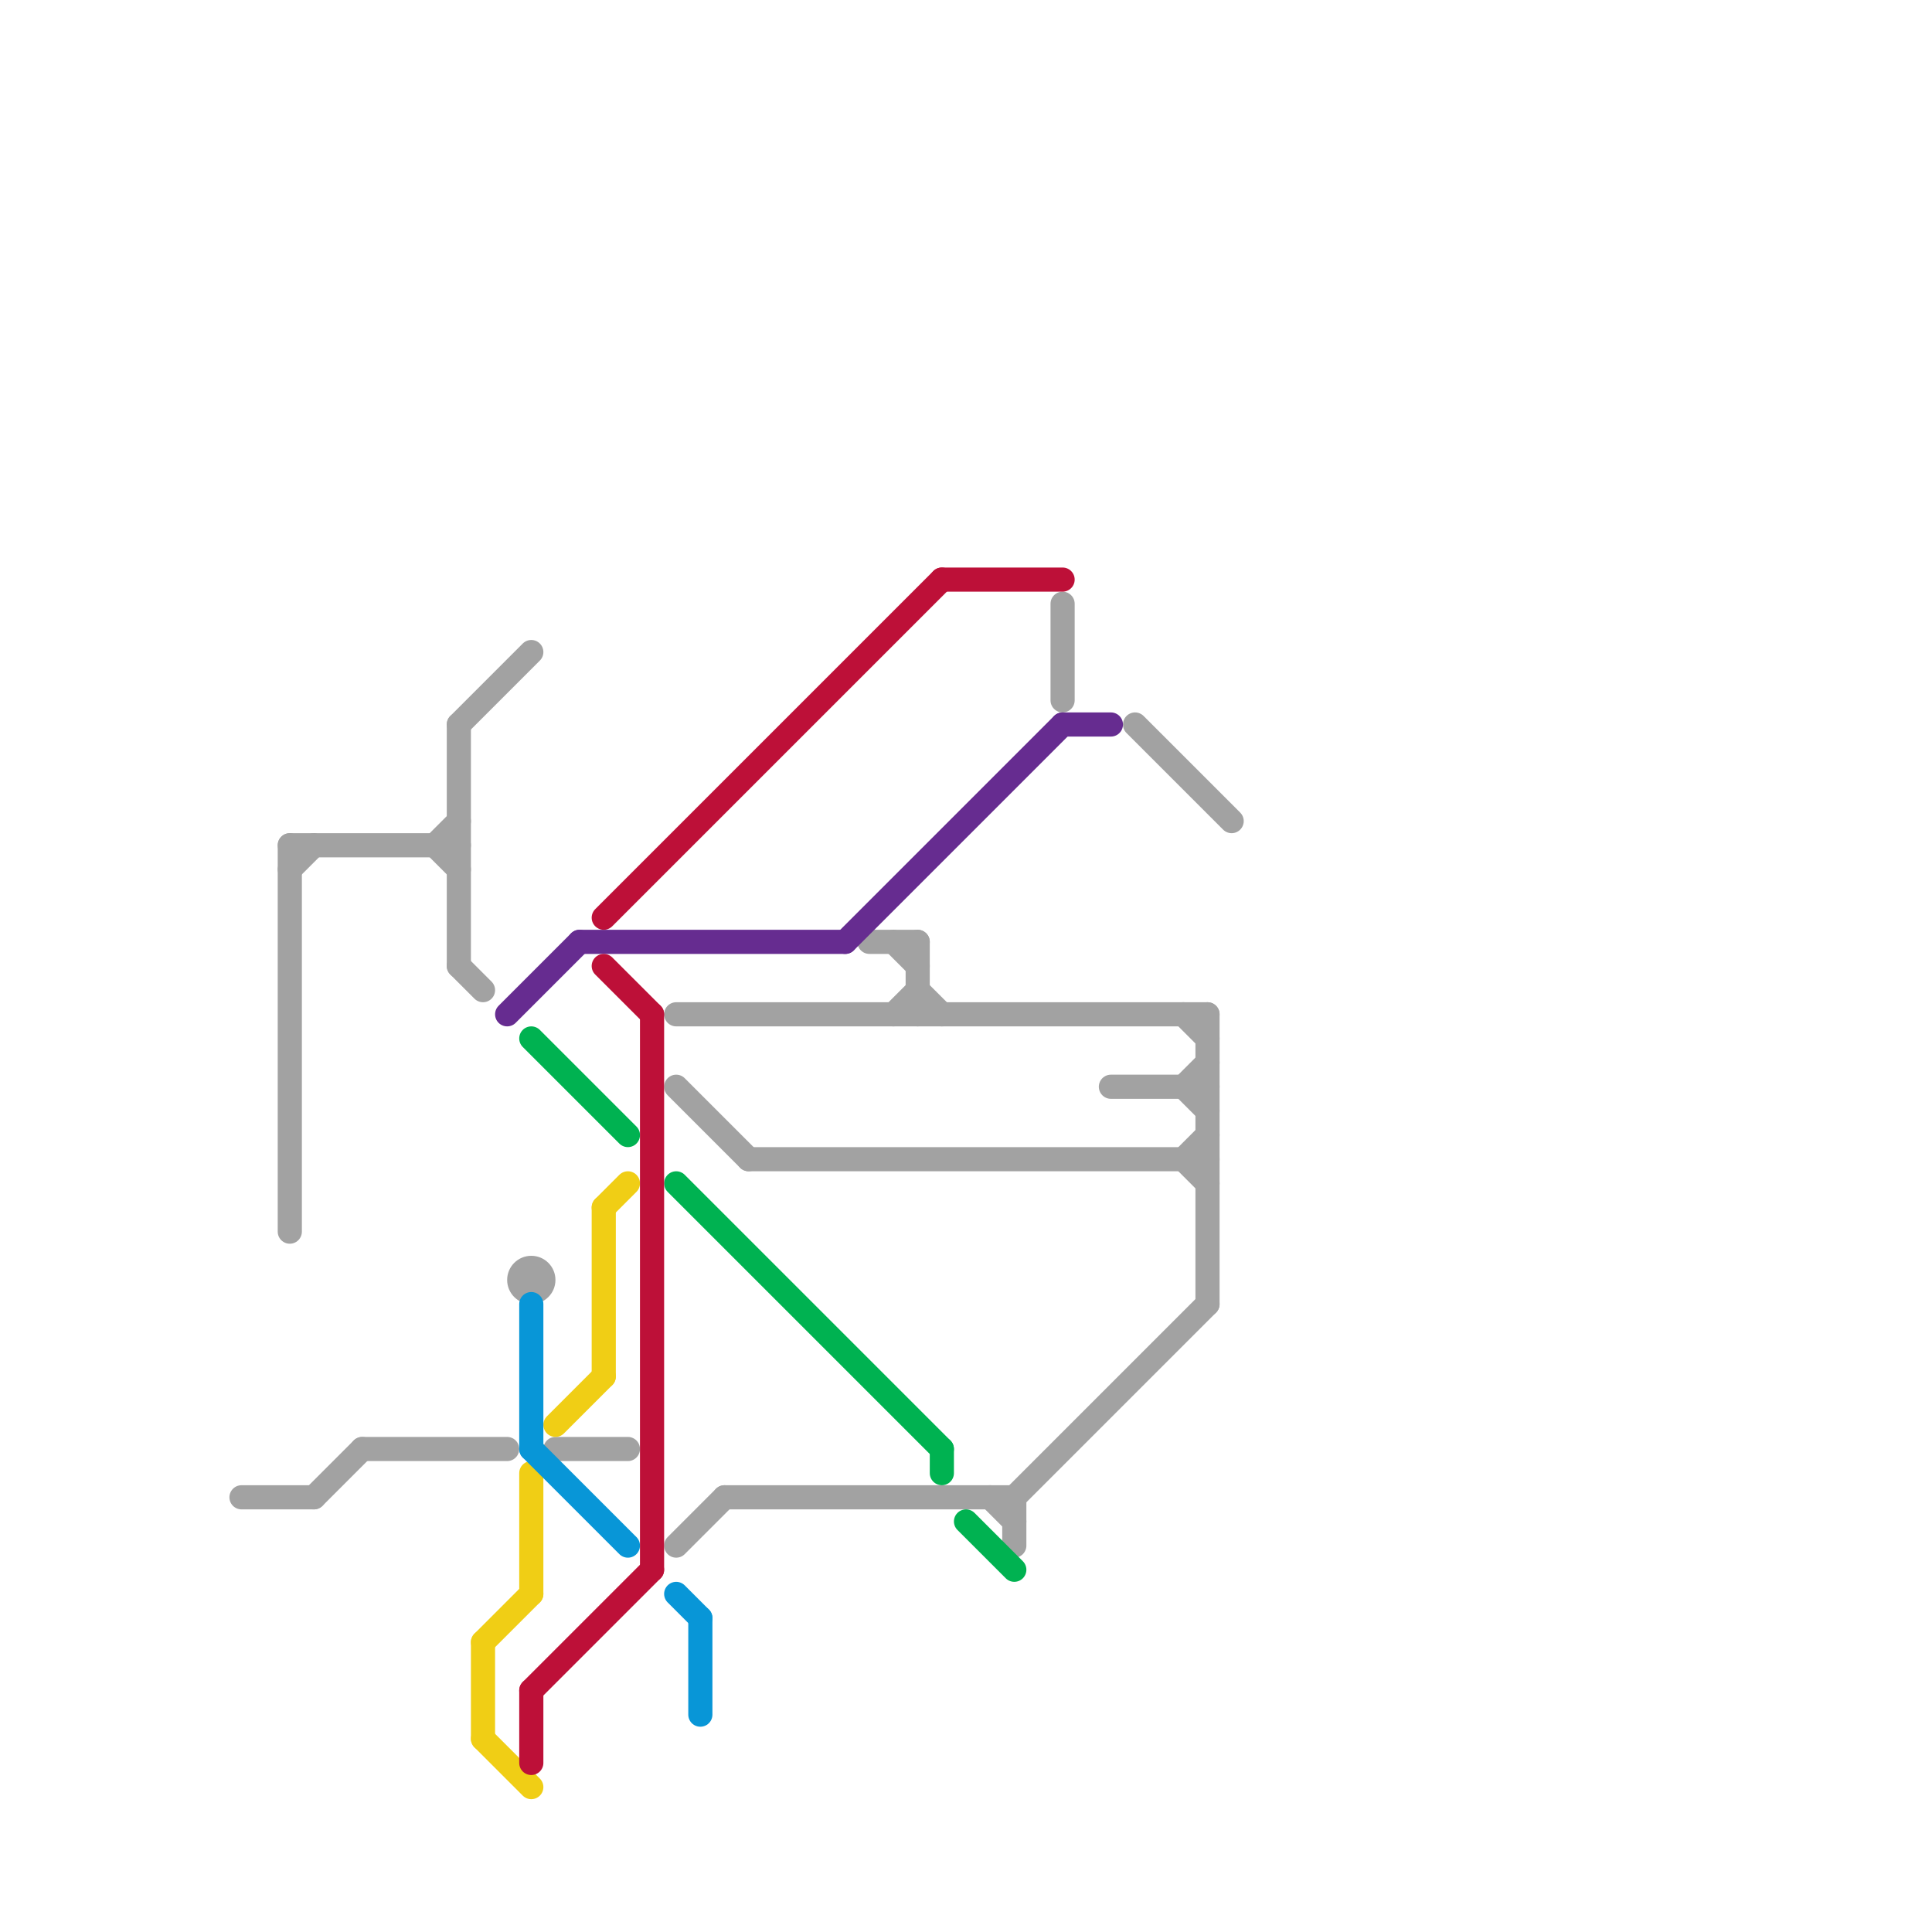 
<svg version="1.1" xmlns="http://www.w3.org/2000/svg" viewBox="0 0 80 80">
<style>text { font: 1px Helvetica; font-weight: 600; white-space: pre; dominant-baseline: central; } line { stroke-width: 1; fill: none; stroke-linecap: round; stroke-linejoin: round; } .c0 { stroke: #a2a2a2 } .c1 { stroke: #f0ce15 } .c2 { stroke: #662c90 } .c3 { stroke: #00b251 } .c4 { stroke: #0896d7 } .c5 { stroke: #bd1038 }</style><defs><g id="wm-xf"><circle r="1.2" fill="#000"/><circle r="0.9" fill="#fff"/><circle r="0.6" fill="#000"/><circle r="0.3" fill="#fff"/></g><g id="wm"><circle r="0.6" fill="#000"/><circle r="0.3" fill="#fff"/></g></defs><line class="c0" x1="10" y1="62" x2="13" y2="62"/><line class="c0" x1="47" y1="30" x2="51" y2="34"/><line class="c0" x1="49" y1="45" x2="50" y2="44"/><line class="c0" x1="49" y1="42" x2="50" y2="43"/><line class="c0" x1="19" y1="30" x2="22" y2="27"/><line class="c0" x1="28" y1="64" x2="30" y2="62"/><line class="c0" x1="12" y1="36" x2="13" y2="35"/><line class="c0" x1="49" y1="48" x2="50" y2="49"/><line class="c0" x1="28" y1="42" x2="50" y2="42"/><line class="c0" x1="36" y1="39" x2="38" y2="39"/><line class="c0" x1="42" y1="62" x2="50" y2="54"/><line class="c0" x1="18" y1="35" x2="19" y2="36"/><line class="c0" x1="38" y1="41" x2="39" y2="42"/><line class="c0" x1="37" y1="42" x2="38" y2="41"/><line class="c0" x1="44" y1="25" x2="44" y2="29"/><line class="c0" x1="37" y1="39" x2="38" y2="40"/><line class="c0" x1="19" y1="30" x2="19" y2="40"/><line class="c0" x1="19" y1="40" x2="20" y2="41"/><line class="c0" x1="15" y1="60" x2="21" y2="60"/><line class="c0" x1="49" y1="45" x2="50" y2="46"/><line class="c0" x1="38" y1="39" x2="38" y2="42"/><line class="c0" x1="23" y1="60" x2="26" y2="60"/><line class="c0" x1="30" y1="62" x2="42" y2="62"/><line class="c0" x1="42" y1="62" x2="42" y2="64"/><line class="c0" x1="13" y1="62" x2="15" y2="60"/><line class="c0" x1="28" y1="45" x2="31" y2="48"/><line class="c0" x1="31" y1="48" x2="50" y2="48"/><line class="c0" x1="50" y1="42" x2="50" y2="54"/><line class="c0" x1="41" y1="62" x2="42" y2="63"/><line class="c0" x1="12" y1="35" x2="12" y2="51"/><line class="c0" x1="18" y1="35" x2="19" y2="34"/><line class="c0" x1="12" y1="35" x2="19" y2="35"/><line class="c0" x1="49" y1="48" x2="50" y2="47"/><line class="c0" x1="46" y1="45" x2="50" y2="45"/><circle cx="22" cy="53" r="1" fill="#a2a2a2" /><line class="c1" x1="23" y1="59" x2="25" y2="57"/><line class="c1" x1="25" y1="50" x2="26" y2="49"/><line class="c1" x1="20" y1="72" x2="22" y2="74"/><line class="c1" x1="25" y1="50" x2="25" y2="57"/><line class="c1" x1="20" y1="68" x2="22" y2="66"/><line class="c1" x1="22" y1="61" x2="22" y2="66"/><line class="c1" x1="20" y1="68" x2="20" y2="72"/><line class="c2" x1="35" y1="39" x2="44" y2="30"/><line class="c2" x1="21" y1="42" x2="24" y2="39"/><line class="c2" x1="24" y1="39" x2="35" y2="39"/><line class="c2" x1="44" y1="30" x2="46" y2="30"/><line class="c3" x1="39" y1="60" x2="39" y2="61"/><line class="c3" x1="40" y1="63" x2="42" y2="65"/><line class="c3" x1="22" y1="43" x2="26" y2="47"/><line class="c3" x1="28" y1="49" x2="39" y2="60"/><line class="c4" x1="22" y1="54" x2="22" y2="60"/><line class="c4" x1="29" y1="67" x2="29" y2="71"/><line class="c4" x1="28" y1="66" x2="29" y2="67"/><line class="c4" x1="22" y1="60" x2="26" y2="64"/><line class="c5" x1="25" y1="40" x2="27" y2="42"/><line class="c5" x1="25" y1="38" x2="39" y2="24"/><line class="c5" x1="22" y1="70" x2="22" y2="73"/><line class="c5" x1="39" y1="24" x2="44" y2="24"/><line class="c5" x1="22" y1="70" x2="27" y2="65"/><line class="c5" x1="27" y1="42" x2="27" y2="65"/>
</svg>
